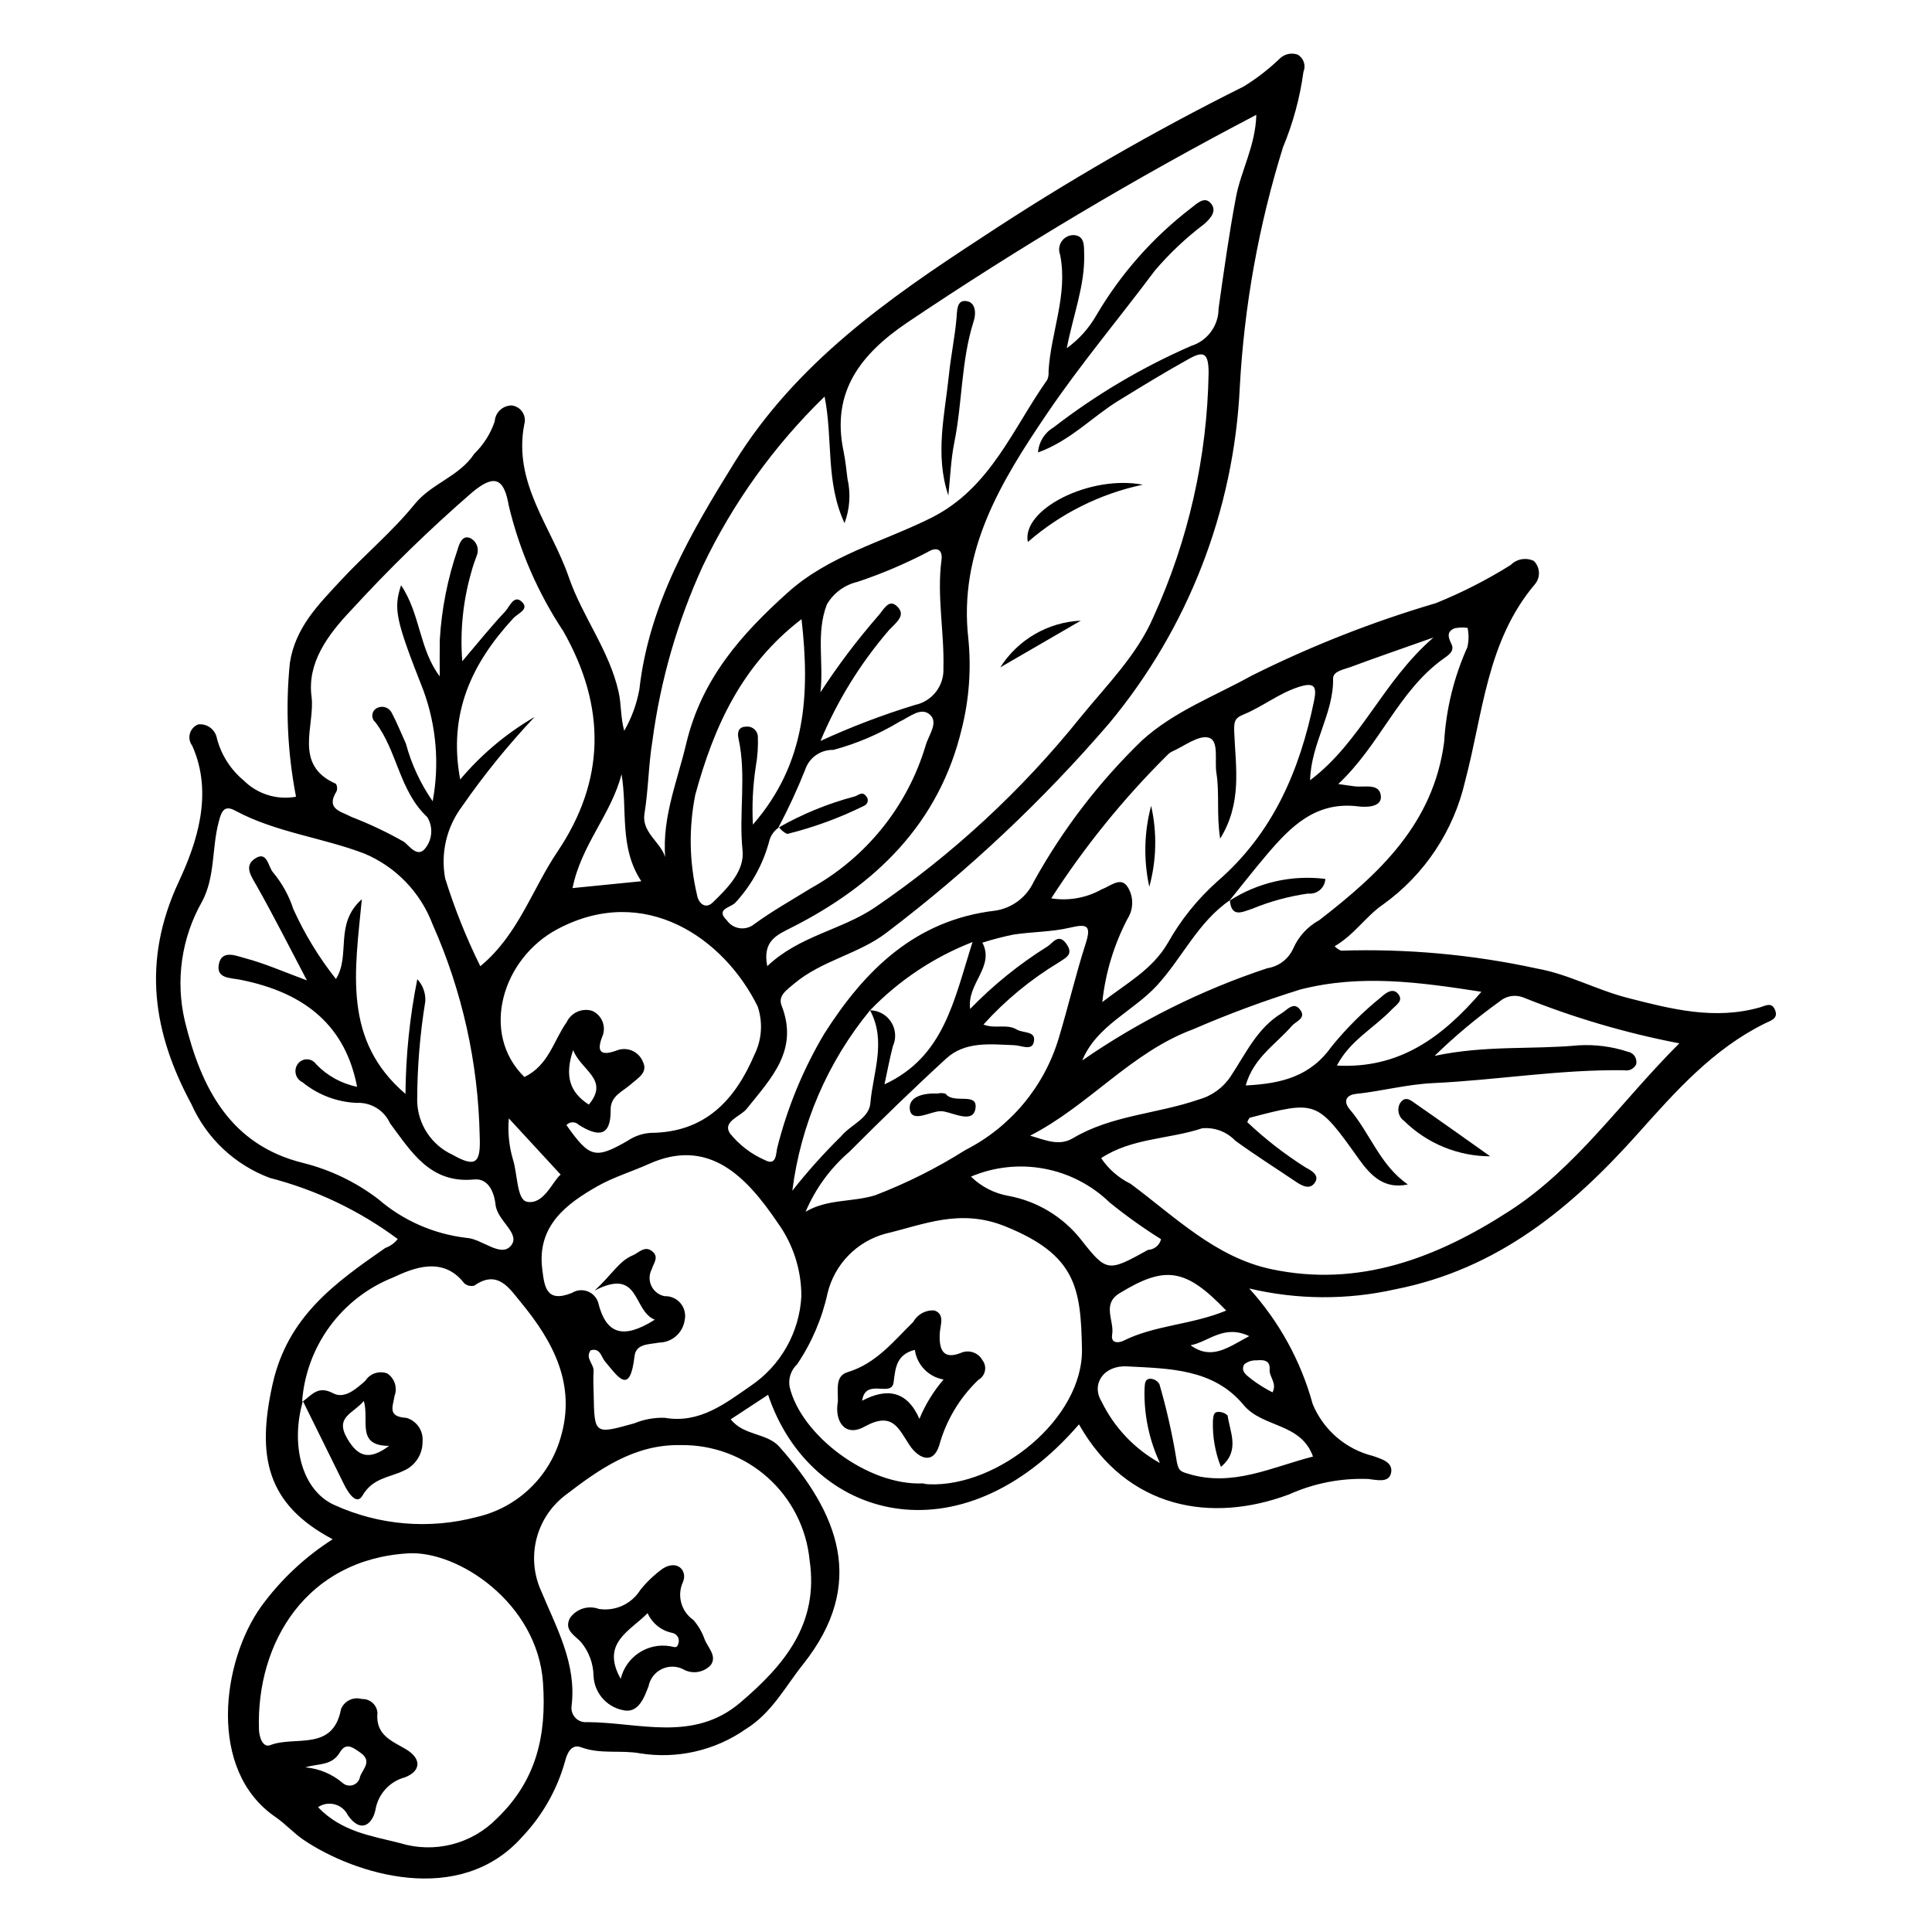 <?xml version="1.0" encoding="UTF-8"?>
<!-- Uploaded to: ICON Repo, www.iconrepo.com, Generator: ICON Repo Mixer Tools -->
<svg fill="#000000" width="800px" height="800px" version="1.1" viewBox="144 144 512 512" xmlns="http://www.w3.org/2000/svg">
 <g>
  <path d="m309.42 337.67c1.969-3.41 3.328-7.133 4.023-11.004 2.551-22.531 13.559-41.367 25.246-60.191 16.242-26.156 40.469-43.219 65.398-59.453 22.324-14.766 45.527-28.152 69.484-40.094 3.406-2.09 6.578-4.539 9.469-7.301 1.25-1.297 3.141-1.75 4.84-1.156 1.598 0.902 2.262 2.859 1.547 4.547-0.93 6.871-2.75 13.594-5.418 19.996-6.43 20.637-10.277 41.988-11.453 63.57-1.551 32.648-13.68 63.902-34.559 89.043-17.621 20.496-37.359 39.07-58.887 55.414-7.402 5.773-17.262 7.414-24.641 13.629-2.109 1.773-4.344 3.242-3.332 5.836 4.621 11.852-2.812 19.262-9.238 27.324-1.656 2.078-6.504 3.34-4.473 6.504 2.477 3.09 5.664 5.527 9.297 7.109 3.184 1.684 2.875-1.953 3.293-3.418 2.664-10.562 6.844-20.684 12.406-30.047 10.734-16.906 24.176-30.16 45.273-32.641 4.469-0.652 8.309-3.512 10.219-7.606 7.691-13.926 17.426-26.617 28.883-37.656 8.516-7.648 19.141-11.594 28.887-17.012h0.004c15.672-7.836 32.008-14.266 48.816-19.219 6.902-2.785 13.543-6.172 19.848-10.121 1.605-1.621 4.062-2.051 6.121-1.07 1.707 1.676 1.828 4.387 0.273 6.203-12.754 15.09-13.695 34.141-18.449 52.035-3.016 13.25-10.781 24.938-21.828 32.848-4.516 3.102-7.574 8.004-12.766 11.012 0.469 0.52 1.047 0.926 1.691 1.184 17.438-0.559 34.875 1.031 51.918 4.738 8.289 1.473 15.758 5.648 23.969 7.762 11.699 3.008 23.094 5.934 35.141 2.523 1.301-0.367 3-1.48 3.914 0.535 1.109 2.445-1.059 2.961-2.547 3.691-13.781 6.785-23.703 17.988-33.688 29.176-17.609 19.727-37.168 35.984-64.406 41.332-12.73 2.856-25.941 2.773-38.637-0.234 7.938 8.754 13.703 19.254 16.824 30.652 2.84 6.844 8.754 11.938 15.941 13.73 2.359 0.82 5.492 1.676 4.801 4.598-0.629 2.652-3.934 1.715-5.988 1.512l-0.004-0.004c-7.211-0.281-14.395 1.113-20.977 4.074-20.449 7.668-42.891 4.066-55.719-18.547-31.477 36.551-71.316 25.309-82.379-7.844-3.312 2.176-6.543 4.293-9.906 6.496 3.438 4.402 9.602 3.582 12.867 7.262 15.465 17.414 23.441 36.16 6.254 57.738-4.742 5.949-8.242 12.844-15.188 17.141-8.148 5.672-18.18 7.957-27.984 6.383-5.137-0.934-10.438 0.309-15.59-1.602-2.496-0.926-3.668 1.297-4.316 3.887v-0.004c-2.098 7.418-5.969 14.219-11.27 19.816-16.633 18.793-44.535 9.914-57.945 0.855-2.66-1.797-4.852-4.281-7.5-6.094-18.141-12.434-14.121-41.363-3.762-55.773h-0.004c5.148-7.07 11.574-13.117 18.949-17.816-17.609-9.316-20.16-22.062-15.93-41.074 4.004-17.992 16.594-26.887 29.871-36.121 1.301-0.465 2.445-1.285 3.301-2.371-10.145-7.535-21.656-13.035-33.895-16.195-9.25-3.449-16.727-10.469-20.754-19.484-10.164-18.863-13.277-37.785-3.394-58.984 4.805-10.309 9.242-23.41 3.578-36.078-0.703-0.918-0.93-2.117-0.609-3.231 0.316-1.113 1.145-2.008 2.231-2.414 2.387-0.238 4.547 1.414 4.938 3.781 1.148 4.336 3.621 8.207 7.07 11.07 3.637 3.633 8.824 5.25 13.879 4.324-2.266-11.668-2.816-23.605-1.637-35.434 1.441-9.441 7.578-15.469 13.434-21.809 6.391-6.914 13.738-13.008 19.641-20.289 4.5-5.555 11.766-7.254 15.805-13.363l0.004-0.004c2.457-2.387 4.312-5.32 5.406-8.566 0.16-2.383 2.137-4.231 4.523-4.231 1.145 0.141 2.172 0.777 2.809 1.738 0.641 0.961 0.824 2.156 0.508 3.266-3.039 15.609 7.215 27.184 11.781 40.473 3.613 10.52 10.781 19.434 13.23 30.527 0.715 3.223 0.469 6.441 1.465 10.219zm65.145 74.066c2.273 0.023 4.383 1.199 5.606 3.121s1.391 4.328 0.449 6.402c-0.867 3.34-1.492 6.746-2.223 10.105 15.809-7.305 18.383-22.203 23.336-37.711h-0.004c-10.266 4-19.543 10.184-27.188 18.125-11.223 13.668-18.352 30.234-20.566 47.781 3.996-5.074 8.312-9.895 12.922-14.422 2.461-3.039 7.406-4.695 7.754-8.742 0.703-8.168 4.332-16.484-0.086-24.66zm-24.125-48.469c-1.223 0.801-2.117 2.016-2.523 3.418-1.621 6.231-4.769 11.961-9.164 16.664-1.516 1.27-5.07 1.672-2.148 4.527 0.789 1.145 2.016 1.906 3.391 2.106s2.769-0.18 3.852-1.051c4.777-3.492 9.98-6.398 15.02-9.527h0.004c14.695-8.152 25.621-21.734 30.434-37.836 0.738-2.688 3.465-6.016 1.168-8.141-2.394-2.215-5.449 0.625-8.086 1.828-5.469 3.309-11.379 5.828-17.555 7.481-3.359-0.086-6.379 2.031-7.441 5.215-2.098 5.262-4.481 10.406-7.137 15.406zm119.5 19.297c-8.461 5.785-12.613 15.258-19.301 22.562-6.332 6.91-16.027 10.641-19.84 19.918l-0.004-0.004c15.105-10.453 31.629-18.688 49.07-24.457 3.012-0.461 5.582-2.414 6.84-5.191 1.402-3.207 3.832-5.859 6.906-7.535 15.914-12.297 30.277-25.582 33.105-47.234 0.504-8.672 2.586-17.18 6.152-25.105 0.387-1.68 0.406-3.43 0.059-5.121-1.145-0.164-2.309-0.129-3.438 0.105-2.09 0.855-1.789 2.258-0.852 4.141 1.004 2.019-0.984 3.09-2.367 4.102-11.727 8.562-16.504 22.59-27.617 33.027 2.555 0.363 3.473 0.516 4.402 0.621 2.582 0.301 6.566-0.906 6.891 2.559 0.301 3.231-4.543 2.934-5.938 2.754-11.336-1.434-17.988 5.359-24.359 12.863-3.383 3.981-6.59 8.109-9.879 12.172zm-245.68 132.75c-3.324 11.684-0.246 23.707 8.414 27.555v-0.004c11.812 5.367 25.113 6.484 37.656 3.16 5.227-1.191 10.043-3.762 13.945-7.438 3.902-3.676 6.754-8.328 8.258-13.477 4.285-14.148-1.961-25.652-10.578-36.078-2.918-3.527-6.051-8.695-12.227-4.348v0.004c-0.949 0.27-1.969 0.039-2.703-0.617-5.707-7.348-13.621-3.961-18.832-1.535-6.723 2.668-12.555 7.18-16.828 13.02-4.269 5.836-6.805 12.762-7.312 19.98zm194.83-251.41c0.188-2.742 1.711-5.215 4.078-6.613 11.227-8.684 23.484-15.945 36.496-21.621 4.32-1.348 7.262-5.348 7.266-9.875 1.391-9.859 2.766-19.734 4.609-29.516 1.336-7.09 5.18-13.629 5.398-21.852-31.883 16.66-62.816 35.074-92.664 55.156-12.184 8.309-20.016 18.234-16.738 33.941 0.508 2.434 0.75 4.922 1.062 7.394v-0.004c0.887 3.902 0.613 7.977-0.793 11.723-5.098-11.082-3.004-22.066-5.281-33.547-13.336 12.941-24.27 28.148-32.281 44.918-6.719 14.68-11.215 30.281-13.34 46.289-1.051 6.363-1.07 12.898-2.102 19.266-0.969 5.973 6.242 8.277 5.769 14.082-1.758-11.586 2.727-21.781 5.277-32.543 4.07-17.168 14.547-28.961 26.914-40.074 11-9.887 25.246-13.414 38.016-19.793 15.691-7.836 21.547-23.551 30.766-36.605v-0.004c0.293-0.695 0.406-1.453 0.332-2.207 0.574-10.332 5.199-20.23 3.066-30.914h-0.004c-0.461-1.199-0.293-2.555 0.453-3.602 0.75-1.047 1.973-1.648 3.258-1.602 2.856 0.258 2.617 2.867 2.672 5.137 0.195 8.25-2.879 15.91-4.613 24.832v0.004c3.199-2.305 5.867-5.269 7.82-8.695 6.457-11.008 14.988-20.664 25.113-28.43 1.574-1.215 3.481-3.141 5.121-1.402 1.973 2.09 0.012 4.184-1.707 5.684h0.004c-4.746 3.594-9.09 7.688-12.957 12.211-9.508 12.727-19.785 24.914-28.68 38.047-12.121 17.895-23.461 36.348-20.797 59.605 0.793 7.977 0.207 16.031-1.742 23.809-5.977 25.105-22.824 41.457-45.195 52.75-3.863 1.949-7.66 3.527-6.356 10.188 8.484-8.051 19.543-9.527 28.43-15.488 20.617-14.043 39.031-31.078 54.641-50.535 6.91-8.469 14.945-16.457 19.266-26.512 9.273-20.336 14.254-42.363 14.629-64.707-0.008-5.434-1.41-5.801-5.199-3.707-6.305 3.488-12.449 7.266-18.594 11.035-7.051 4.324-12.852 10.688-21.414 13.777zm-164.5 139.59c1.488 1.598 2.254 3.738 2.113 5.918-1.422 8.738-2.141 17.578-2.144 26.43 0.078 2.996 0.996 5.906 2.644 8.41 1.645 2.5 3.961 4.492 6.68 5.746 6.219 3.523 7.555 2.285 7.238-4.949-0.379-19.34-4.621-38.406-12.477-56.082-3.188-8.461-9.715-15.242-18.051-18.75-11.309-4.316-23.562-5.613-34.34-11.43-3.035-1.637-3.652 0.594-4.312 3.106-1.828 6.934-0.898 14.449-4.375 21.004-5.481 9.617-7.113 20.957-4.57 31.73 4.305 17.629 11.953 32.832 31.441 37.594 7.172 1.809 13.902 5.055 19.785 9.539 6.586 5.695 14.734 9.277 23.383 10.285 4.07 0.242 8.938 5.144 11.656 2.238 3.047-3.258-3.492-6.641-3.938-11.035-0.242-2.383-1.465-7.102-5.699-6.68-11.664 1.156-16.688-7.445-22.277-14.902v-0.004c-1.559-3.449-5.078-5.59-8.859-5.387-5.238-0.23-10.262-2.148-14.32-5.469-0.934-0.434-1.605-1.285-1.809-2.297-0.207-1.008 0.082-2.055 0.77-2.816 0.609-0.664 1.484-1.016 2.379-0.957 0.898 0.059 1.719 0.52 2.238 1.254 2.922 3.074 6.723 5.18 10.883 6.019-2.992-15.602-13.094-24.855-31.012-28.379-2.625-0.516-6.316-0.289-5.633-4.047 0.734-4.051 4.734-2.231 6.879-1.672 5.211 1.363 10.195 3.582 16.473 5.898-4.852-9.211-8.871-17.195-13.262-24.969-1.43-2.535-3.457-5.215-0.656-7.199 3.445-2.441 3.598 2.106 4.988 3.609 2.379 2.863 4.188 6.148 5.336 9.688 2.996 6.609 6.785 12.824 11.289 18.512 3.981-6.379-0.539-14.59 6.859-21.145-1.824 19.035-5.137 37.352 11.566 51.586v0.004c0.078-10.211 1.129-20.391 3.133-30.402zm5.945-80.246c0-3.207-0.047-6.414 0.008-9.617v-0.004c0.477-8.223 2.082-16.34 4.766-24.125 0.422-1.41 1.215-3.938 3.469-2.824 1.555 0.875 2.238 2.75 1.617 4.422-0.512 1.391-1.035 2.785-1.41 4.219-2.269 7.754-3.106 15.859-2.477 23.914 4.281-5.023 7.66-9.258 11.367-13.184 1.137-1.203 2.285-4.539 4.375-2.609 2.176 2.004-1.008 3.09-2.211 4.394-10.883 11.816-17.371 25.098-14.086 42.73l0.004 0.004c5.566-6.617 12.238-12.223 19.715-16.566-6.996 7.406-13.426 15.336-19.227 23.715-4.09 5.445-5.715 12.355-4.477 19.055 2.492 7.992 5.606 15.781 9.316 23.285 10.035-8.258 13.703-20.348 20.438-30.34 12.664-18.801 13.023-38.262 1.547-58.465h-0.004c-6.727-10.152-11.613-21.41-14.438-33.258-1.262-7.438-3.902-8.348-9.688-3.523-11.289 9.789-22.004 20.223-32.094 31.246-6.352 6.672-11.641 14.035-10.488 22.863 1.008 7.715-4.973 18.129 6.457 23.129l0.004 0.004c0.371 0.605 0.43 1.355 0.16 2.012-2.949 4.758 1.25 5.277 3.894 6.734v0.004c4.84 1.863 9.531 4.086 14.035 6.652 1.246 0.941 3.539 4.328 5.566 1.73v0.004c1.93-2.375 2.152-5.711 0.551-8.316-7.43-6.961-7.906-17.477-13.746-25.133-0.594-0.492-0.895-1.254-0.801-2.023 0.094-0.766 0.574-1.434 1.27-1.77 0.691-0.344 1.496-0.398 2.227-0.145 0.73 0.254 1.332 0.789 1.664 1.488 1.383 2.617 2.481 5.387 3.715 8.082 1.473 5.473 3.875 10.652 7.109 15.309 1.828-9.832 0.98-19.977-2.453-29.367-7.387-18.754-7.981-21.566-5.922-27.887 5.16 7.727 4.777 16.922 10.246 24.156zm214.01 118.14c4.773 4.508 9.973 8.539 15.523 12.043 1.316 0.676 3.625 1.918 2.484 3.82-1.301 2.172-3.406 1.082-5.141-0.09-5.363-3.621-10.844-7.086-16.074-10.887-2.262-2.375-5.488-3.578-8.754-3.266-8.824 2.93-18.629 2.539-26.773 7.91 1.961 2.902 4.648 5.246 7.797 6.793 11.703 8.688 22.473 19.461 37.219 22.613 23.312 4.984 44.012-2.992 63.242-15.434 17.734-11.473 29.566-29.043 44.973-44.402v0.004c-14.148-2.715-28.004-6.789-41.367-12.168-2.164-0.84-4.613-0.402-6.352 1.137-6.059 4.356-11.789 9.152-17.141 14.355 13.469-2.863 25.852-1.641 38.117-2.793v-0.004c4.438-0.262 8.887 0.316 13.109 1.703 0.75 0.133 1.41 0.57 1.824 1.207s0.543 1.418 0.359 2.156c-0.582 1.164-1.875 1.797-3.156 1.543-16.996-0.258-33.781 2.613-50.684 3.406-6.988 0.328-13.605 2.144-20.449 2.867-2.414 0.254-3.488 1.879-1.582 4.113 5.383 6.312 8.02 14.816 15.379 19.875-6.109 1.312-9.68-2.09-13-6.754-11.117-15.602-11.195-15.547-28.934-10.918h-0.004c-0.27 0.352-0.48 0.75-0.617 1.168zm-246.27 181.53c6.316 6.582 14.262 7.621 21.711 9.516 4.465 1.379 9.227 1.5 13.758 0.352 4.531-1.148 8.656-3.527 11.926-6.867 10.535-10.082 13.203-22.078 12.227-36.039-1.473-21.07-22.539-34.996-35.688-34.227-26.938 1.574-40.301 23.586-39.586 46.621 0.066 2.168 1.051 4.973 3.019 4.199 6.484-2.543 16.586 1.805 18.719-9.5h-0.004c0.863-2.207 3.277-3.387 5.547-2.707 2.133-0.105 3.961 1.508 4.125 3.641-0.57 5.758 3.586 7.375 7.34 9.535 4.481 2.578 4.219 5.914-0.07 7.578l-0.004-0.004c-4.074 1.094-7.125 4.477-7.801 8.641-0.848 3.902-3.91 6.258-7.281 1.441-0.68-1.43-1.945-2.492-3.469-2.91-1.527-0.418-3.16-0.152-4.469 0.73zm96.145-95.949c-12.227-0.281-21.621 6.375-30.617 13.289-3.793 2.894-6.488 6.992-7.644 11.621-1.152 4.633-0.695 9.52 1.301 13.852 4.086 9.832 9.402 19.234 8.004 30.457-0.133 1.145 0.262 2.293 1.078 3.109 0.812 0.816 1.957 1.215 3.106 1.082 13.723 0.066 28.105 5.426 40.57-5.199 11.664-9.945 20.812-20.848 18.34-37.676-0.816-8.449-4.781-16.277-11.105-21.934-6.328-5.656-14.547-8.727-23.031-8.602zm64.16 10.145h-0.004c0.527 0.152 1.074 0.23 1.621 0.238 18.258 0.742 40.887-17.363 40.535-35.883-0.305-16.148-1.559-24.883-20.297-32.461-12.008-4.856-21.508-0.5-31.883 1.957-3.699 1.027-7.062 3.016-9.738 5.769-2.676 2.754-4.566 6.172-5.484 9.902-1.469 6.758-4.211 13.176-8.078 18.91-1.625 1.516-2.375 3.75-2.004 5.938 2.969 12.801 20.715 26.301 35.328 25.629zm-71.051-43.383c-5.949-2.344-3.785-14.023-15.957-7.711 4.699-4.34 6.504-7.84 10.082-9.324 1.617-0.672 3.219-2.727 5.223-1.066 1.832 1.52 0.324 3.133-0.168 4.75-0.719 1.375-0.75 3.008-0.082 4.41 0.672 1.398 1.957 2.402 3.477 2.711 1.641-0.07 3.215 0.629 4.262 1.891 1.043 1.266 1.438 2.941 1.066 4.539-0.508 3.332-3.348 5.812-6.719 5.867-2.742 0.52-6.164 0.227-6.559 3.625-1.211 10.449-4.297 5.586-7.863 1.316-0.93-1.113-1.23-3.644-3.769-2.891-1.539 2.09 0.93 3.625 0.789 5.566-0.145 1.992-0.02 4.004 0.016 6.008 0.199 10.766 0.188 10.723 10.762 7.773 2.531-1.043 5.254-1.543 7.992-1.473 9.387 1.645 16.227-3.894 22.871-8.457v-0.004c7.949-5.375 12.918-14.168 13.418-23.754 0.012-6.977-2.18-13.777-6.258-19.438-8.359-12.359-18.332-22.734-34.176-15.602-4.41 1.984-9.426 3.519-13.516 5.84-8.188 4.641-16.156 10.484-14.719 21.969 0.559 4.465 0.918 9.164 7.856 6.359l0.004 0.004c1.207-0.762 2.699-0.934 4.047-0.461 1.348 0.473 2.41 1.531 2.883 2.883 2.102 8.648 6.719 9.918 15.039 4.668zm-34.551-64.312c6.473-3.152 7.691-9.594 11.188-14.523h0.004c1.195-2.562 4.106-3.844 6.805-3 1.273 0.578 2.266 1.648 2.746 2.965 0.48 1.316 0.414 2.769-0.184 4.035-1.637 4.293 0.195 4.863 3.957 3.469 2.731-1.047 5.793 0.289 6.883 3.004 1.414 2.879-1.309 4.309-3.172 5.965-2.152 1.914-5.414 3.086-5.371 6.719 0.09 7.496-3.527 7.117-8.449 4.051v-0.004c-0.434-0.445-1.031-0.691-1.652-0.68-0.621 0.012-1.211 0.277-1.625 0.738 6.144 8.668 7.598 9.09 16.133 4.219h-0.004c1.848-1.27 4.004-2.016 6.242-2.156 14.273-0.102 22.273-8.543 27.473-20.762v0.004c1.965-3.977 2.262-8.57 0.828-12.766-8.859-17.992-29.891-32.781-53.051-20.465-14.684 7.812-20.559 27.641-8.75 39.188zm153.14-19.852c6.156-4.828 13.234-8.547 17.352-15.648l0.004 0.004c3.43-6.121 7.852-11.629 13.086-16.301 14.785-12.77 21.891-29.422 25.691-47.957 0.785-3.832 0.012-4.957-4.199-3.574-5.277 1.73-9.535 5.242-14.562 7.285-2.398 0.977-2.504 1.996-2.398 4.773 0.352 9.082 2.16 18.586-3.738 28.098-1.008-6.539-0.121-11.977-0.992-17.387-0.531-3.301 0.762-8.523-2-9.355-2.711-0.82-6.633 2.328-10.004 3.781v0.004c-0.43 0.258-0.816 0.578-1.145 0.957-11.543 11.469-21.809 24.148-30.621 37.824 4.609 0.742 9.332-0.109 13.398-2.402 2.137-0.742 4.922-3.383 6.731-0.793v-0.004c1.734 2.602 1.766 5.981 0.082 8.617-3.594 6.875-5.863 14.367-6.68 22.082zm62.184 16.816c16.473 0.895 27.836-7.387 38.289-19.551-16.555-2.566-31.961-4.688-47.98-0.609h0.004c-9.637 2.996-19.109 6.508-28.367 10.523-16.551 6.133-27.535 20.152-43.258 28.219 4.281 1.234 7.691 2.844 11.379 0.652 10.234-6.086 22.285-6.414 33.266-10.219 3.496-0.953 6.519-3.144 8.516-6.168 3.961-5.953 7.016-12.789 13.492-16.699 1.477-0.891 3.293-3.363 5.047-0.75 1.414 2.109-1.309 2.91-2.312 4.07-4.215 4.875-10.164 8.414-12.254 15.805 9.48-0.465 17.137-2.383 22.766-10.316h-0.004c3.902-4.812 8.301-9.195 13.125-13.082 1.066-0.973 3.094-2.688 4.562-0.801 1.391 1.789-0.516 2.812-1.773 4.117-4.742 4.918-11.145 8.266-14.496 14.809zm-93.672-10.871c3.078 1.258 6.117-0.289 8.867 1.348 1.715 1.02 5.312 0.242 4.426 3.465-0.59 2.152-3.231 0.73-5.148 0.66-6.227-0.227-12.934-1.121-18.031 3.551-8.727 8-17.23 16.258-25.594 24.641l0.004 0.004c-5.07 4.344-9.059 9.805-11.66 15.949 5.809-3.465 12.414-2.488 18.465-4.383 8.328-3.195 16.324-7.207 23.867-11.973 11.98-6.09 20.934-16.828 24.77-29.707 2.504-8.281 4.457-16.738 7.109-24.969 1.629-5.055 0.238-5.277-4.258-4.231-4.801 1.117-9.863 1.051-14.766 1.793v-0.004c-2.812 0.566-5.598 1.289-8.332 2.16 3.34 6.418-4.164 10.789-3.246 17.559 6.16-6.356 13.074-11.934 20.586-16.617 1.215-0.762 2.836-3.59 4.91-0.641 2.051 2.91-0.215 3.699-2.094 4.992-7.394 4.465-14.09 9.988-19.875 16.402zm-48.215-107.43c-15.941 12.227-23.242 28.559-28.164 46.57-1.746 8.754-1.59 17.777 0.457 26.465 0.309 2.066 2.117 4.051 4.211 2.019 3.894-3.781 8.426-8.32 7.867-13.715-1.035-9.941 1.086-19.93-1.082-29.734-0.449-2.027 0.391-3.09 1.902-3.109 0.758-0.117 1.527 0.078 2.133 0.535 0.609 0.461 1.004 1.148 1.098 1.906 0.117 2.727-0.066 5.457-0.547 8.141-0.777 5.086-1.031 10.234-0.762 15.371 14.141-16.254 15.145-34.559 12.887-54.449zm5.004 19.402c4.562-7.012 9.602-13.703 15.086-20.02 1.512-1.566 2.867-4.84 5.047-2.941 2.801 2.438 0.023 4.356-1.996 6.504h0.004c-7.543 8.762-13.66 18.664-18.117 29.332 8.129-3.742 16.496-6.93 25.055-9.543 4.566-0.965 7.754-5.109 7.516-9.77 0.266-9.574-1.785-19.094-0.5-28.715 0.328-2.457-1.062-3.684-3.762-1.977l-0.004-0.004c-5.953 3.102-12.141 5.727-18.508 7.852-3.418 0.789-6.359 2.961-8.117 6-2.918 7.566-0.777 15.504-1.703 23.281zm130.54 202.52c-3.207-9.02-13.355-7.582-18.395-13.672-7.988-9.656-19.773-9.637-30.914-10.227-6.086-0.32-9.547 4.609-6.75 9.27l0.004 0.004c3.359 6.91 8.77 12.617 15.492 16.34-2.852-6.106-4.25-12.789-4.086-19.527 0.137-1.148-0.137-2.789 1.594-2.812h0.004c0.965 0.055 1.844 0.586 2.348 1.418 1.863 6.418 3.348 12.941 4.441 19.535 0.5 3.516 1.047 3.578 3.215 4.242 11.766 3.594 22.156-1.801 33.047-4.57zm-90.645-74.188c2.731 2.672 6.203 4.453 9.961 5.109 7.598 1.41 14.422 5.531 19.211 11.594 6.84 8.738 7.191 8.547 17.758 2.711 1.648-0.07 3.059-1.223 3.445-2.832-4.731-2.957-9.277-6.203-13.609-9.715-4.777-4.629-10.809-7.75-17.348-8.969-6.539-1.223-13.293-0.492-19.418 2.102zm89.875-105.04c13.516-10.184 19.109-26.047 32.691-37.832-8.77 3.106-15.406 5.379-21.977 7.832-1.746 0.652-4.652 1.074-4.617 3.039 0.16 9.281-5.844 17.129-6.098 26.961zm-22.23 140.54c-10.773-11.254-16.168-11.996-28.281-4.586-4.754 2.91-1.324 7.289-1.945 10.934-0.441 2.582 1.992 2.152 2.973 1.66 8.371-4.188 17.992-4.184 27.254-8.008zm-173.23-111.96c5.992-0.598 11.711-1.168 18.227-1.816-5.941-8.996-3.621-18.957-5.238-28.371-2.715 10.625-10.695 18.703-12.988 30.188zm-3.152 75.922c-4.598-4.988-9.066-9.832-13.734-14.895h0.004c-0.316 3.652 0.051 7.328 1.078 10.848 1.266 3.91 1.004 10.75 3.754 11.258 4.453 0.82 6.688-5.352 8.898-7.211zm-67.66 157.09c3.656 0.32 7.125 1.773 9.918 4.16 0.77 0.664 1.844 0.855 2.797 0.5 0.953-0.355 1.637-1.199 1.789-2.207 0.723-2.019 3.336-4.098 0.062-6.367-1.965-1.363-3.785-2.836-5.434-0.031-2.106 3.582-5.691 2.887-9.133 3.945zm70.969-190.09c-2.332 6.938-0.852 11.223 4.156 14.453 5.559-6.672-2.023-8.98-4.156-14.453zm185.35 90.711c1.266-2.504-0.918-4.043-0.77-6.035 0.195-2.594-1.762-2.609-3.504-2.441l-0.004-0.004c-1.172-0.051-2.32 0.328-3.231 1.066-1.102 2.004 0.984 3.09 2.137 4.086 1.691 1.262 3.488 2.375 5.371 3.328zm-6.172-14.902c-6.773-3.188-10.73 1.508-15.543 2.426 5.594 4.055 9.906 0.586 15.543-2.426z"/>
  <path d="m395.32 275.31c-3.621-10.832-0.934-21.422 0.164-32.035 0.512-4.926 1.527-9.801 1.984-14.727 0.191-2.07 0.02-4.859 2.277-4.785 2.91 0.094 2.949 3.316 2.305 5.32-3.359 10.477-2.984 21.52-5.148 32.172-0.926 4.602-1.078 9.363-1.582 14.055z"/>
  <path d="m446.84 272.45c-11.277 2.387-21.758 7.617-30.453 15.188-1.734-8.656 16.488-17.855 30.453-15.188z"/>
  <path d="m430.43 308.48-21.344 12.375c4.672-7.359 12.637-11.98 21.344-12.375z"/>
  <path d="m538.92 450.43c-8.531-0.012-16.719-3.375-22.797-9.363-1.484-1.023-1.98-2.984-1.16-4.59 1.41-2.363 3.059-0.758 4.363 0.145 6.57 4.547 13.07 9.195 19.594 13.809z"/>
  <path d="m302.72 570.39c4.352 0.668 8.684-1.332 10.996-5.078 1.715-2.121 3.703-4.008 5.914-5.613 3.949-2.481 6.609 0.621 5.367 3.531-1.652 3.582-0.492 7.836 2.754 10.078 1.301 1.488 2.305 3.207 2.961 5.07 0.828 2.211 3.352 4.41 1.688 6.824v0.004c-1.906 2.102-5.035 2.562-7.469 1.098-1.793-0.855-3.883-0.832-5.656 0.066-1.773 0.895-3.031 2.562-3.406 4.516-1.082 2.719-2.609 7.461-6.969 6.277-4.316-0.945-7.445-4.691-7.606-9.105-0.07-3.18-1.191-6.246-3.188-8.723-1.551-1.871-4.809-3.219-3.051-6.559 1.715-2.445 4.863-3.422 7.664-2.387zm5.777 18.523c1.41-5.863 7.109-9.641 13.059-8.656 0.977 0.133 1.891 0.75 2.211-0.703 0.215-0.59 0.16-1.246-0.156-1.793-0.312-0.543-0.852-0.922-1.473-1.031-2.891-0.59-5.316-2.539-6.516-5.234-4.648 4.777-12.492 7.894-7.125 17.418z"/>
  <path d="m366.05 515.42c0.047-3.359-0.738-6.785 2.574-7.785 7.57-2.285 12.16-8.184 17.414-13.332 1.109-2.016 3.301-3.195 5.594-3.012 2.848 0.977 1.547 3.922 1.426 5.898-0.266 4.324 0.758 7.285 5.606 5.332 2.109-0.914 4.566-0.078 5.684 1.93 0.625 0.809 0.871 1.848 0.668 2.848-0.199 1-0.828 1.863-1.719 2.363-5.012 4.781-8.621 10.84-10.434 17.52-1.77 5.25-5.68 3.043-7.82-0.188-2.996-4.523-4.508-9.023-11.965-4.906-5.258 2.902-7.988-1.613-7.027-6.668zm20.387-13.703c-4.836 1.277-5.121 4.602-5.621 8.605-0.523 4.172-7.449-1.332-8.34 4.883 6.617-3.496 11.934-2.606 15.18 4.816v-0.004c1.555-3.797 3.719-7.32 6.402-10.43-3.981-0.688-7.062-3.867-7.621-7.871z"/>
  <path d="m224.05 515.54c2.449-1.66 4.102-4.516 8.207-2.32 3.047 1.629 6.106-1.141 8.551-3.285 1.234-1.949 3.66-2.762 5.82-1.957 1.961 1.297 2.762 3.785 1.922 5.984-0.449 2.902-1.918 5.481 3.18 5.793v-0.004c2.75 0.824 4.527 3.477 4.25 6.332 0.031 3.336-1.949 6.367-5.019 7.68-3.824 1.824-8.184 1.898-10.914 6.598-1.582 2.719-3.844-0.883-4.91-3.051-3.621-7.34-7.242-14.68-10.863-22.012zm16.367-0.273c-2.832 3.41-7.785 4.191-4.367 10.012 2.906 4.953 5.938 5.707 11.062 1.891-8.848-0.016-5.168-6.731-6.695-11.906z"/>
  <path d="m469.77 382.74c7.535-4.875 16.547-6.938 25.453-5.82-0.051 1.141-0.574 2.207-1.445 2.945-0.871 0.734-2.008 1.074-3.141 0.938-5.106 0.723-10.102 2.086-14.863 4.059-2.434 0.77-5.5 2.5-5.836-2.305z"/>
  <path d="m449.06 357.55c1.605 7.082 1.438 14.457-0.484 21.461-1.551-7.09-1.383-14.449 0.484-21.461z"/>
  <path d="m392.43 433.8c0.715-0.172 1.461-0.156 2.164 0.047 2.066 2.898 8.703-0.633 7.894 4.016-0.656 3.781-5.391 1.258-8.395 0.672h0.004c-0.719-0.105-1.453-0.059-2.152 0.125-2.492 0.559-6.488 2.574-6.844-0.711-0.379-3.469 3.918-4.312 7.328-4.148z"/>
  <path d="m350.25 363.36c6.305-3.613 13.059-6.387 20.082-8.242 1.09-0.219 2.086-1.605 3.195-0.121 0.355 0.359 0.512 0.875 0.422 1.375-0.094 0.496-0.422 0.922-0.887 1.133-6.527 3.238-13.391 5.754-20.465 7.504-0.848-0.398-1.582-1.004-2.137-1.758-0.023 0.02-0.211 0.109-0.211 0.109z"/>
  <path d="m467.55 532.73c-1.547-3.914-2.266-8.109-2.109-12.316 0.137-0.938 0.055-2.223 1.363-2.234v-0.004c0.934-0.039 1.844 0.297 2.523 0.934 0.633 4.492 3.371 9.387-1.777 13.621z"/>
 </g>
</svg>